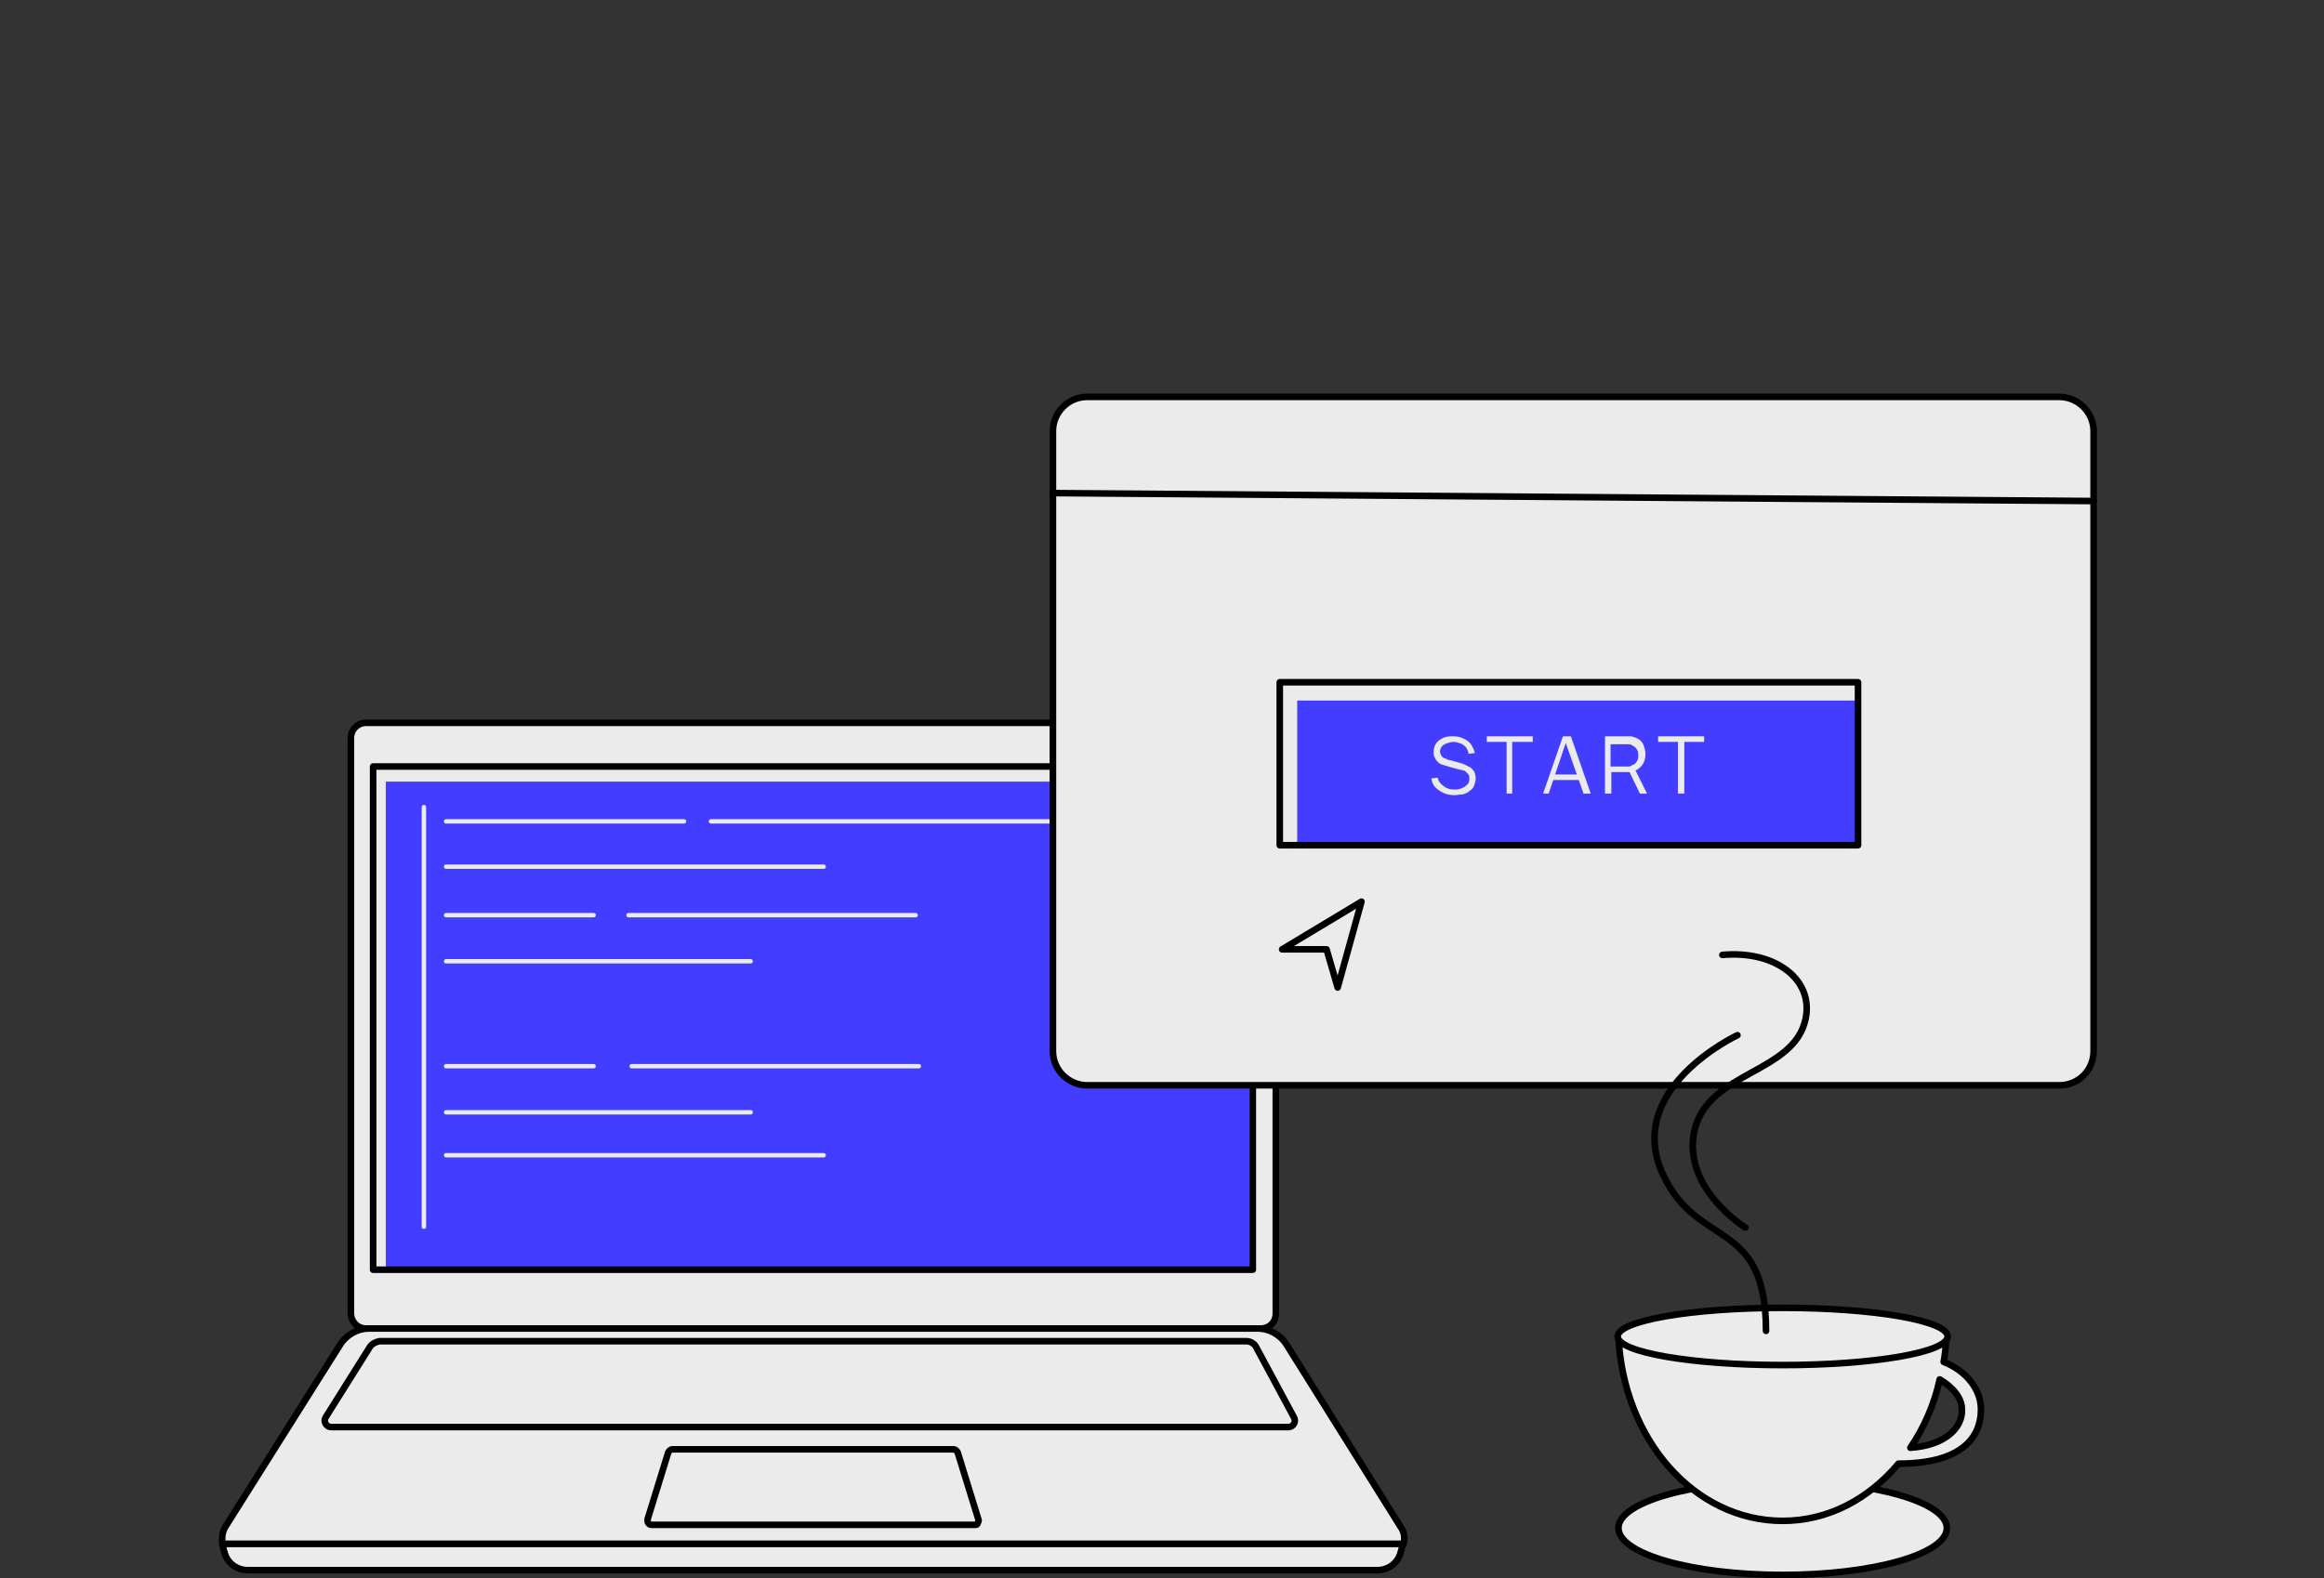 <svg width="265" height="180" viewBox="0 0 265 180" fill="none" xmlns="http://www.w3.org/2000/svg">
<rect x="0" y="0" width="265" height="180" fill="#333333" stroke="none"/>
<g clip-path="url(#clip0_551_3909)">
<path d="M143.758 151.531H41.733C40.738 151.531 40.014 150.715 40.014 149.808V84.167C40.014 83.17 40.828 82.444 41.733 82.444H143.758C144.753 82.444 145.477 83.26 145.477 84.167V149.808C145.477 150.806 144.753 151.531 143.758 151.531Z" fill="#EBEBEB" stroke="black" stroke-width="0.75" stroke-miterlimit="10" stroke-linecap="round" stroke-linejoin="round"/>
<path d="M142.492 89.153H43.994V144.912H142.492V89.153Z" fill="#433EFF"/>
<path d="M142.854 87.431H42.547V144.822H142.854V87.431Z" stroke="black" stroke-width="0.75" stroke-miterlimit="10" stroke-linecap="round" stroke-linejoin="round"/>
<path d="M159.677 174.106L146.743 153.435C146.019 152.256 144.753 151.531 143.396 151.531H90.484H87.59H42.095C40.738 151.531 39.472 152.256 38.748 153.435L25.724 174.106C25.362 174.65 25.271 175.376 25.362 176.101H160.039C160.22 175.376 160.129 174.741 159.677 174.106Z" fill="#EBEBEB" stroke="black" stroke-width="0.75" stroke-miterlimit="10" stroke-linecap="round" stroke-linejoin="round"/>
<path d="M25.362 176.101C25.362 176.282 25.452 176.373 25.452 176.554L25.633 177.189C25.995 178.368 27.08 179.093 28.256 179.093H87.499H90.394H157.054C158.23 179.093 159.315 178.368 159.677 177.189L159.858 176.554C159.858 176.464 159.948 176.282 159.948 176.101H25.362Z" fill="#EBEBEB" stroke="black" stroke-width="0.75" stroke-miterlimit="10" stroke-linecap="round" stroke-linejoin="round"/>
<path d="M111.197 173.925H74.294C74.113 173.925 74.023 173.835 73.932 173.744C73.842 173.653 73.842 173.472 73.842 173.291L76.194 165.675C76.284 165.493 76.465 165.312 76.646 165.312H108.755C108.936 165.312 109.117 165.493 109.207 165.675L111.559 173.291C111.649 173.472 111.559 173.563 111.468 173.744C111.468 173.925 111.287 173.925 111.197 173.925Z" fill="#EBEBEB" stroke="black" stroke-width="0.75" stroke-miterlimit="10" stroke-linecap="round" stroke-linejoin="round"/>
<path d="M42.185 153.616L37.12 161.685C36.849 162.139 37.21 162.773 37.753 162.773H146.924C147.467 162.773 147.828 162.139 147.557 161.685L143.215 153.616C143.035 153.253 142.582 152.981 142.13 152.981H43.27C42.818 153.072 42.456 153.253 42.185 153.616Z" fill="#EBEBEB" stroke="black" stroke-width="0.75" stroke-miterlimit="10" stroke-linecap="round" stroke-linejoin="round"/>
<path d="M48.336 92.055V139.926" stroke="#EBEBEB" stroke-width="0.5" stroke-miterlimit="10" stroke-linecap="round" stroke-linejoin="round"/>
<path d="M50.868 93.687H78.002" stroke="#EBEBEB" stroke-width="0.5" stroke-miterlimit="10" stroke-linecap="round" stroke-linejoin="round"/>
<path d="M81.078 93.687H124.945" stroke="#EBEBEB" stroke-width="0.5" stroke-miterlimit="10" stroke-linecap="round" stroke-linejoin="round"/>
<path d="M50.868 98.855H93.921" stroke="#EBEBEB" stroke-width="0.5" stroke-miterlimit="10" stroke-linecap="round" stroke-linejoin="round"/>
<path d="M50.868 104.385H67.691" stroke="#EBEBEB" stroke-width="0.5" stroke-miterlimit="10" stroke-linecap="round" stroke-linejoin="round"/>
<path d="M71.671 104.385H104.413" stroke="#EBEBEB" stroke-width="0.5" stroke-miterlimit="10" stroke-linecap="round" stroke-linejoin="round"/>
<path d="M50.868 109.644H85.6" stroke="#EBEBEB" stroke-width="0.5" stroke-miterlimit="10" stroke-linecap="round" stroke-linejoin="round"/>
<path d="M50.868 121.611H67.691" stroke="#EBEBEB" stroke-width="0.5" stroke-miterlimit="10" stroke-linecap="round" stroke-linejoin="round"/>
<path d="M72.033 121.611H104.775" stroke="#EBEBEB" stroke-width="0.5" stroke-miterlimit="10" stroke-linecap="round" stroke-linejoin="round"/>
<path d="M50.868 126.87H85.6" stroke="#EBEBEB" stroke-width="0.5" stroke-miterlimit="10" stroke-linecap="round" stroke-linejoin="round"/>
<path d="M50.868 131.766H93.921" stroke="#EBEBEB" stroke-width="0.5" stroke-miterlimit="10" stroke-linecap="round" stroke-linejoin="round"/>
<path d="M234.839 123.788H123.95C121.87 123.788 120.061 122.065 120.061 119.889V49.171C120.061 47.085 121.779 45.272 123.95 45.272H234.839C236.92 45.272 238.729 46.995 238.729 49.171V119.889C238.729 122.065 237.01 123.788 234.839 123.788Z" fill="#EBEBEB" stroke="black" stroke-width="0.75" stroke-miterlimit="10" stroke-linecap="round" stroke-linejoin="round"/>
<path d="M120.061 56.242L238.729 57.149" stroke="black" stroke-width="0.75" stroke-miterlimit="10" stroke-linecap="round" stroke-linejoin="round"/>
<path d="M212.137 79.906H147.919V96.407H212.137V79.906Z" fill="#433EFF"/>
<path d="M211.866 77.821H145.929V96.407H211.866V77.821Z" stroke="black" stroke-width="0.75" stroke-miterlimit="10" stroke-linecap="round" stroke-linejoin="round"/>
<path d="M165.827 90.695C165.375 90.695 164.923 90.604 164.561 90.423C164.199 90.242 163.928 90.06 163.657 89.788C163.385 89.516 163.295 89.154 163.204 88.791L163.928 88.7C164.019 89.154 164.29 89.426 164.652 89.698C165.013 89.97 165.375 90.06 165.918 90.06C166.28 90.06 166.551 89.97 166.732 89.879C167.003 89.788 167.184 89.607 167.365 89.426C167.546 89.244 167.546 88.972 167.546 88.791C167.546 88.61 167.546 88.519 167.456 88.338C167.365 88.247 167.275 88.156 167.184 88.066C167.094 87.975 167.003 87.884 166.822 87.884C166.732 87.794 166.551 87.794 166.461 87.794L164.833 87.34C164.652 87.25 164.471 87.25 164.29 87.159C164.109 87.068 164.018 86.978 163.838 86.796C163.747 86.706 163.657 86.525 163.566 86.343C163.476 86.162 163.476 85.981 163.476 85.799C163.476 85.436 163.566 85.074 163.747 84.802C163.928 84.53 164.199 84.349 164.561 84.167C164.923 83.986 165.285 83.986 165.737 83.986C166.189 83.986 166.551 84.076 166.913 84.258C167.275 84.439 167.546 84.621 167.727 84.892C167.908 85.165 168.089 85.527 168.179 85.89L167.456 85.981C167.456 85.709 167.275 85.436 167.184 85.255C167.003 85.074 166.822 84.892 166.551 84.802C166.28 84.711 166.008 84.621 165.737 84.621C165.466 84.621 165.194 84.711 164.923 84.802C164.652 84.892 164.471 85.074 164.38 85.165C164.29 85.346 164.199 85.527 164.199 85.709C164.199 85.89 164.29 86.071 164.38 86.252C164.471 86.343 164.652 86.525 164.833 86.525C165.013 86.615 165.194 86.706 165.375 86.706L166.641 87.068C166.732 87.068 166.913 87.159 167.094 87.25C167.275 87.34 167.456 87.431 167.636 87.522C167.817 87.612 167.908 87.794 168.089 87.975C168.179 88.156 168.27 88.428 168.27 88.791C168.27 89.063 168.179 89.335 168.089 89.607C167.998 89.879 167.817 90.06 167.546 90.242C167.365 90.423 167.094 90.514 166.822 90.604C166.551 90.604 166.189 90.695 165.827 90.695Z" fill="#EBEBEB"/>
<path d="M171.797 90.514V84.621H169.536V83.986H174.782V84.621H172.43V90.514H171.797Z" fill="#EBEBEB"/>
<path d="M175.958 90.514L178.219 83.986H179.123L181.385 90.514H180.57L178.4 84.349H178.671L176.591 90.514H175.958ZM176.953 88.972V88.338H180.299V88.972H176.953Z" fill="#EBEBEB"/>
<path d="M183.013 90.514V83.986H185.545C185.636 83.986 185.636 83.986 185.726 83.986C185.816 83.986 185.907 83.986 185.997 83.986C186.359 84.076 186.63 84.167 186.902 84.349C187.173 84.53 187.354 84.802 187.445 85.074C187.535 85.346 187.625 85.709 187.625 85.981C187.625 86.434 187.535 86.887 187.264 87.25C186.992 87.612 186.63 87.884 186.178 87.975L185.907 88.066H183.736V90.514H183.013ZM183.646 87.431H185.455C185.545 87.431 185.545 87.431 185.636 87.431C185.726 87.431 185.816 87.431 185.816 87.431C185.997 87.34 186.178 87.25 186.359 87.159C186.54 87.068 186.63 86.887 186.721 86.706C186.811 86.525 186.811 86.343 186.811 86.162C186.811 85.981 186.811 85.799 186.721 85.618C186.63 85.436 186.54 85.255 186.359 85.165C186.178 85.074 185.997 84.892 185.816 84.892C185.726 84.892 185.636 84.892 185.636 84.892H185.455H183.646V87.431ZM186.992 90.514L185.726 87.884L186.359 87.612L187.806 90.514H186.992Z" fill="#EBEBEB"/>
<path d="M191.334 90.514V84.621H189.073V83.986H194.319V84.621H192.057V90.514H191.334Z" fill="#EBEBEB"/>
<path d="M203.273 179.637C213.613 179.637 221.996 177.242 221.996 174.288C221.996 171.334 213.613 168.939 203.273 168.939C192.933 168.939 184.55 171.334 184.55 174.288C184.55 177.242 192.933 179.637 203.273 179.637Z" fill="#EBEBEB" stroke="black" stroke-width="0.75" stroke-miterlimit="10" stroke-linecap="round" stroke-linejoin="round"/>
<path d="M221.634 155.339C221.815 154.342 221.905 153.435 221.905 152.438H184.55C185.093 164.224 193.233 173.472 203.273 173.472C208.429 173.472 213.041 171.024 216.478 166.944C223.805 166.944 225.885 163.862 225.885 160.779C225.885 158.422 224.166 156.337 221.634 155.339ZM217.835 165.131C219.373 162.864 220.549 160.235 221.182 157.334C222.538 158.15 223.714 159.329 223.714 160.779C223.805 162.774 221.905 164.859 217.835 165.131Z" fill="#EBEBEB" stroke="black" stroke-width="0.75" stroke-miterlimit="10" stroke-linecap="round" stroke-linejoin="round"/>
<path d="M203.273 155.702C213.663 155.702 222.086 154.24 222.086 152.438C222.086 150.635 213.663 149.174 203.273 149.174C192.883 149.174 184.46 150.635 184.46 152.438C184.46 154.24 192.883 155.702 203.273 155.702Z" fill="#EBEBEB" stroke="black" stroke-width="0.75" stroke-miterlimit="10" stroke-linecap="round" stroke-linejoin="round"/>
<path d="M198.117 118.076C198.117 118.076 185.093 124.15 189.615 133.942C193.595 142.555 201.374 138.838 201.374 151.803" stroke="black" stroke-width="0.75" stroke-miterlimit="10" stroke-linecap="round" stroke-linejoin="round"/>
<path d="M199.022 140.017C199.022 140.017 191.696 135.484 193.233 128.865C194.861 122.156 204.63 122.428 205.896 116.172C206.8 111.729 202.459 108.375 196.399 108.919" stroke="black" stroke-width="0.75" stroke-miterlimit="10" stroke-linecap="round" stroke-linejoin="round"/>
<path d="M155.245 102.844L146.2 108.284H151.265L152.532 112.636L155.245 102.844Z" stroke="black" stroke-width="0.75" stroke-miterlimit="10" stroke-linecap="round" stroke-linejoin="round"/>
</g>
<defs>
<clipPath id="clip0_551_3909">
<rect width="265" height="180" fill="white"/>
</clipPath>
</defs>
</svg>
